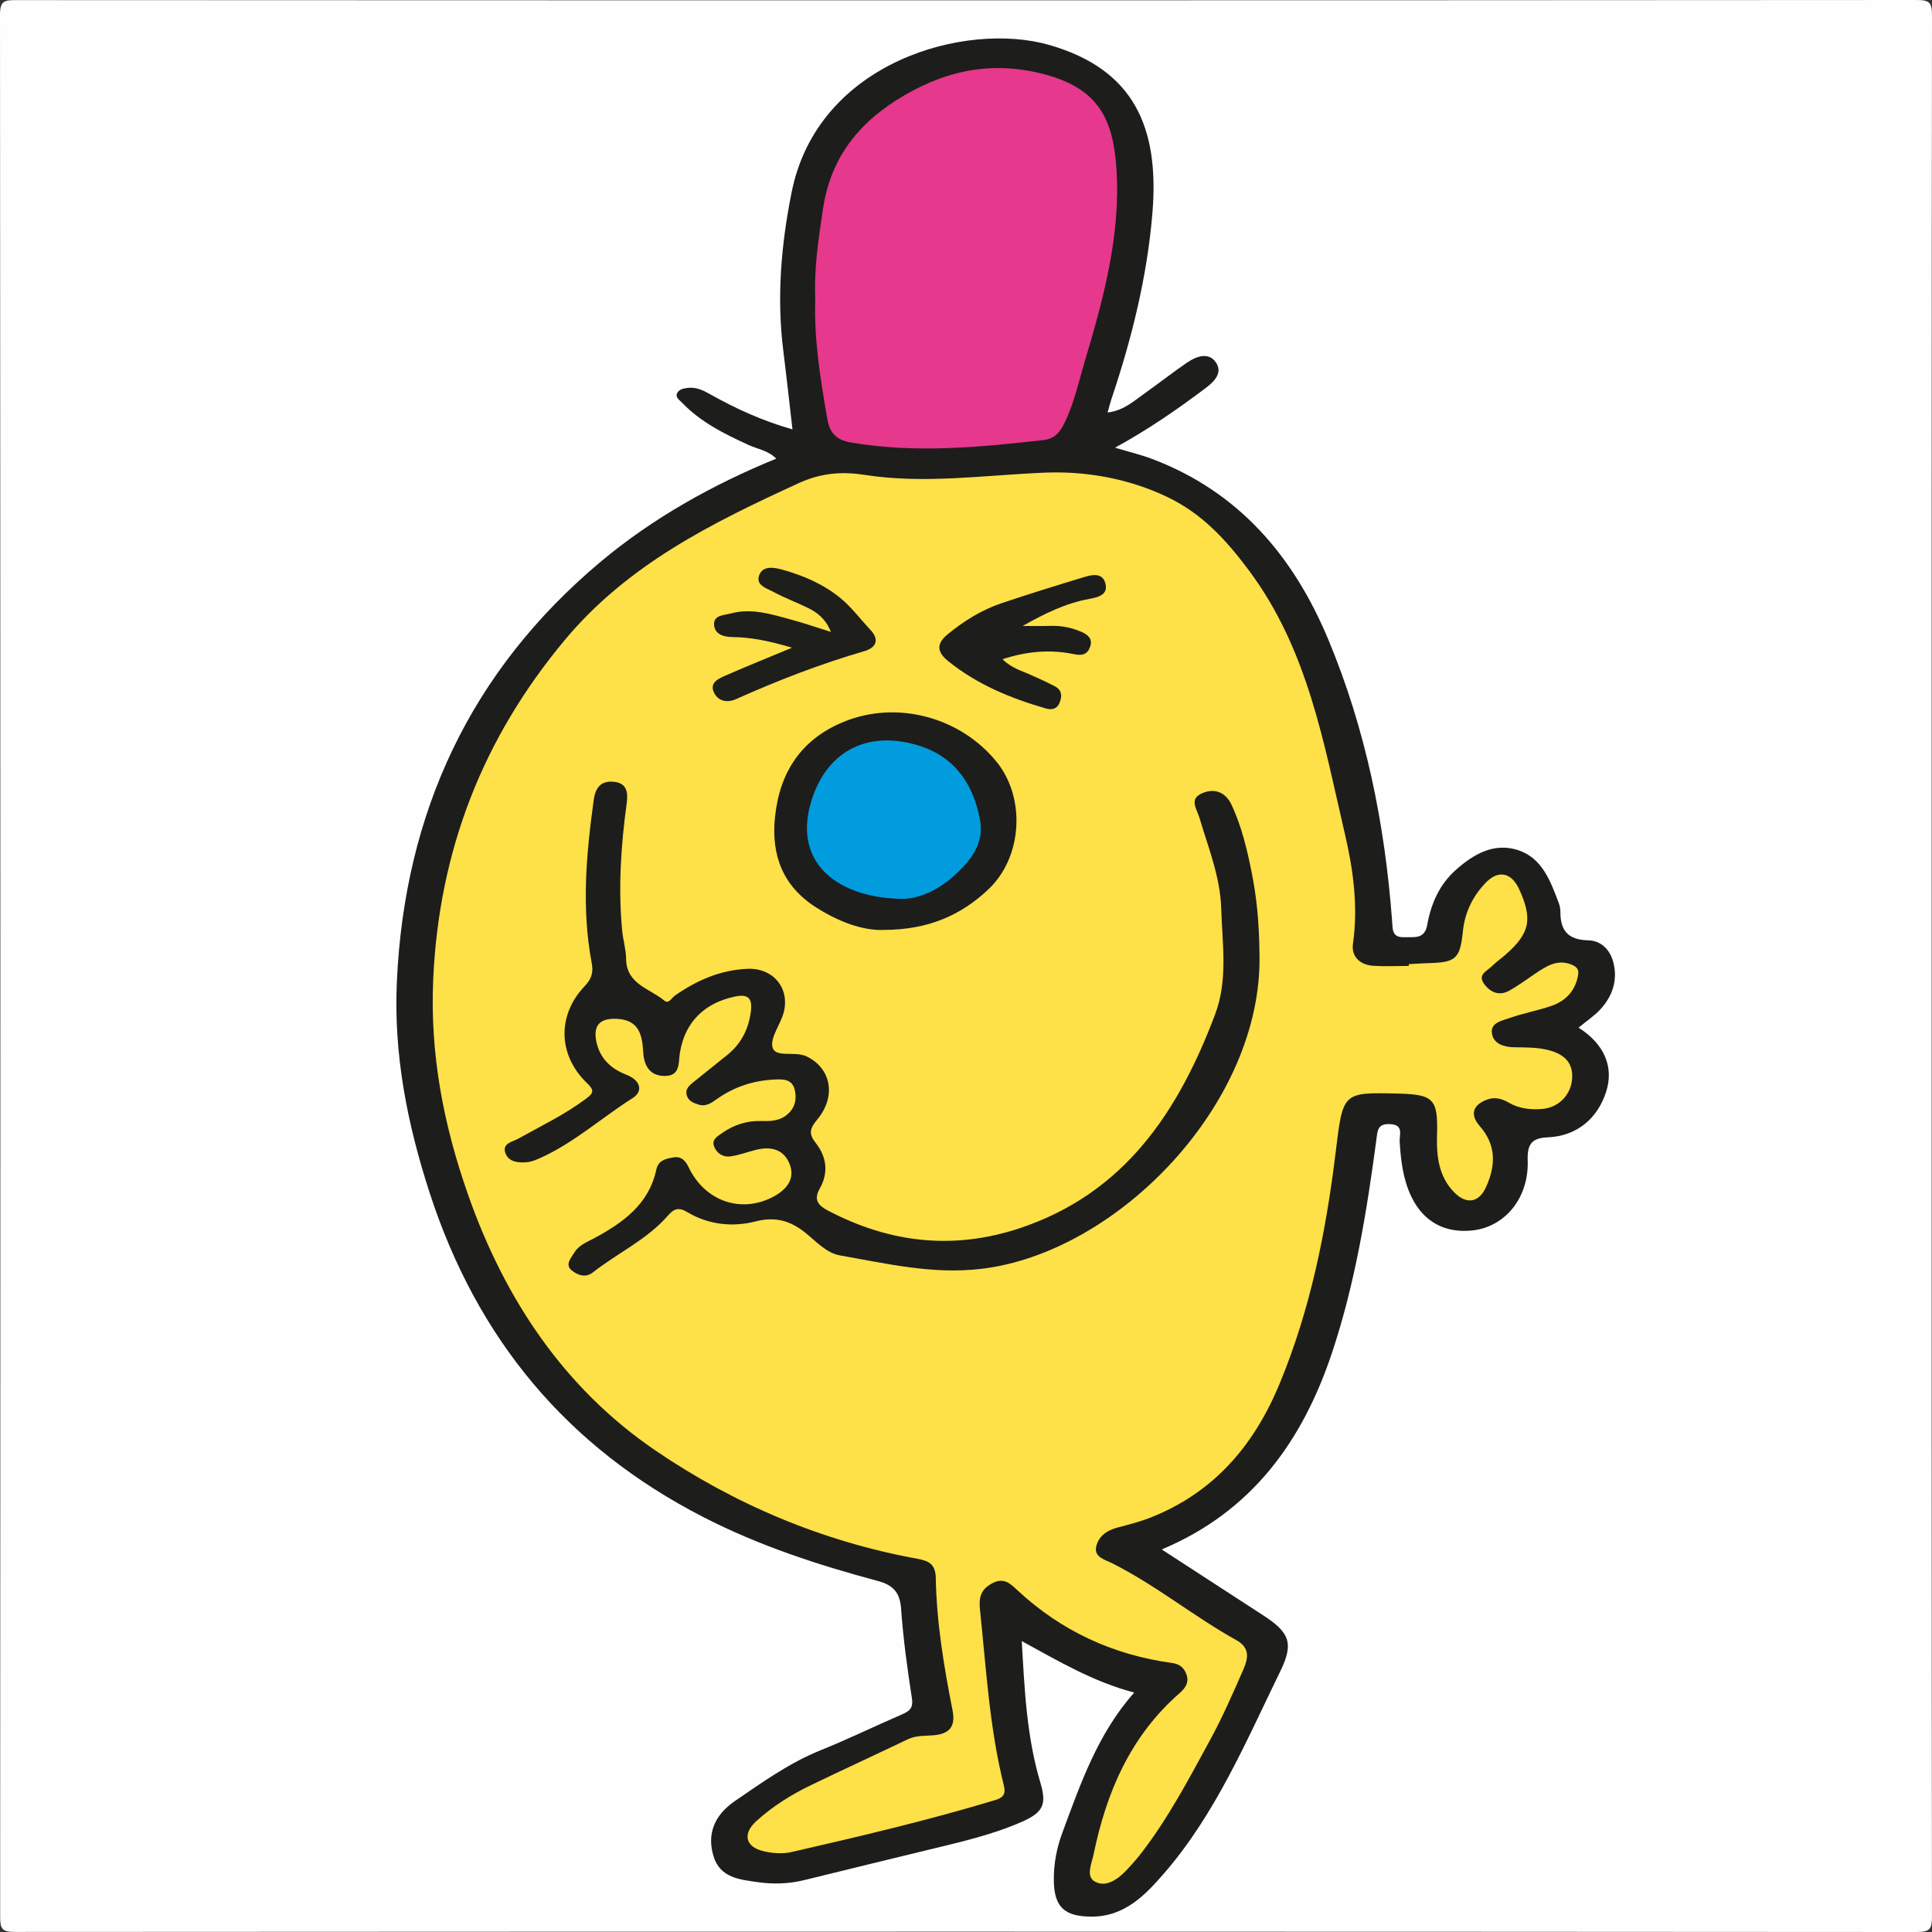 <?xml version="1.0" encoding="utf-8"?>
<!-- Generator: Adobe Illustrator 25.0.1, SVG Export Plug-In . SVG Version: 6.00 Build 0)  -->
<!DOCTYPE svg PUBLIC "-//W3C//DTD SVG 1.1//EN" "http://www.w3.org/Graphics/SVG/1.1/DTD/svg11.dtd">
<svg version="1.1" id="Layer_1" xmlns:x="http://ns.adobe.com/Extensibility/1.0/" xmlns:i="http://ns.adobe.com/AdobeIllustrator/10.0/" xmlns:graph="http://ns.adobe.com/Graphs/1.0/"
	 xmlns="http://www.w3.org/2000/svg" xmlns:xlink="http://www.w3.org/1999/xlink" x="0px" y="0px" width="512px" height="512px"
	 viewBox="0 0 512 512" style="enable-background:new 0 0 512 512;" xml:space="preserve">
<rect x="0" y="0" width="512" height="512" fill="#333333" stroke="none"/>
<style type="text/css">
	.st0{fill:#FEFEFE;}
	.st1{fill:#1D1D1B;}
	.st2{fill:#FEE048;}
	.st3{fill:#E6388C;}
	.st4{fill:#1D1D1C;}
	.st5{fill:#1E1E1A;}
	.st6{fill:#019CDE;}
</style>

<g id="_x36_FK9vW_1_">
	<g>
		<path class="st0" d="M511.91,255.971c0,83.946-0.022,167.892,0.082,251.838c0.004,3.231-0.389,4.193-3.991,4.191
			c-168.059-0.12-336.118-0.116-504.177-0.02c-3.212,0.002-3.784-0.836-3.782-3.869C0.121,340.052,0.129,171.994,0,3.935
			C-0.003,0.183,1.193,0.028,4.271,0.03C172.164,0.108,340.056,0.113,507.949,0c3.496-0.002,4.056,0.791,4.051,4.133
			C511.885,88.079,511.91,172.025,511.91,255.971z"/>
		<path class="st1" d="M418.332,272.341c6.664,4.212,9.469,10.264,7.314,16.984c-2.23,6.952-7.619,11.762-15.535,12.085
			c-4.4,0.18-5.388,2.019-5.257,6.233c0.307,9.863-6.053,17.502-14.626,18.433c-7.365,0.8-13.036-2.324-16.227-8.996
			c-2.195-4.591-2.768-9.525-3.073-14.535c-0.113-1.847,1.19-4.497-2.63-4.647c-3.277-0.128-3.233,1.791-3.534,4.046
			c-2.548,19.123-5.637,38.163-11.757,56.519c-7.78,23.337-21.123,42.07-45.137,52.159c9.15,5.941,18.013,11.692,26.873,17.449
			c7.029,4.568,8.182,7.384,4.543,14.841c-9.024,18.489-17.05,37.626-30.684,53.418c-5.071,5.873-10.599,11.67-19.481,11.596
			c-6.988-0.058-9.73-2.504-9.844-9.483c-0.071-4.357,0.738-8.64,2.247-12.715c4.838-13.057,9.376-26.28,19.061-37.179
			c-10.753-2.818-19.967-8.252-29.805-13.637c0.737,13.015,1.318,25.435,4.921,37.478c1.722,5.755,0.799,7.906-4.89,10.407
			c-7.786,3.423-16.052,5.306-24.279,7.298c-11.131,2.696-22.256,5.414-33.377,8.149c-4.109,1.01-8.321,1.138-12.413,0.539
			c-4.674-0.684-9.906-1.1-11.652-6.864c-1.743-5.752,0.052-10.783,5.721-14.663c7.246-4.958,14.397-10.089,22.662-13.418
			c7.233-2.914,14.257-6.343,21.418-9.439c2.018-0.872,3.196-1.624,2.775-4.335c-1.222-7.885-2.31-15.815-2.868-23.768
			c-0.308-4.391-2.22-6.269-6.242-7.344c-15.892-4.246-31.455-9.353-46.181-16.914c-36.2-18.589-59.969-47.264-72.535-85.992
			c-5.937-18.296-9.533-36.615-8.673-55.8c2.012-44.896,19.544-82.514,54.041-111.398c13.744-11.507,29.541-20.365,46.501-27.3
			c-2.063-2.147-4.917-2.514-7.352-3.631c-6.371-2.922-12.617-6.006-17.564-11.153c-0.677-0.704-1.81-1.394-1.399-2.44
			c0.448-1.141,1.72-1.397,2.942-1.532c2.304-0.256,4.164,0.737,6.077,1.809c6.675,3.74,13.601,6.912,21.599,9.196
			c-0.831-7.153-1.573-13.985-2.426-20.802c-1.775-14.181-0.598-28.12,2.222-42.127c6.968-34.6,46.24-45.33,68.359-38.922
			c22.256,6.447,29.111,21.701,27.238,44.469c-1.391,16.915-5.491,33.389-10.916,49.495c-0.306,0.908-0.527,1.844-0.969,3.412
			c4.283-0.521,6.937-3.031,9.792-5.052c3.796-2.688,7.456-5.571,11.296-8.192c2.443-1.668,5.669-2.835,7.593-0.062
			c1.948,2.808-0.454,5.15-2.821,6.928c-7.437,5.587-15.074,10.876-23.892,15.699c3.747,1.125,6.887,1.862,9.876,2.997
			c22.942,8.713,37.433,25.77,46.643,47.836c9.954,23.847,14.984,48.854,16.907,74.537c0.168,2.246-0.081,4.461,3.161,4.356
			c2.584-0.083,5.452,0.662,6.153-3.245c1.016-5.663,3.213-10.74,7.683-14.68c4.729-4.169,10.061-7.181,16.334-5.166
			c6.463,2.075,8.65,8.262,10.852,14.048c0.289,0.759,0.424,1.623,0.424,2.439c0,4.938,2.131,7.328,7.364,7.432
			c3.358,0.067,5.797,2.432,6.667,5.85c1.209,4.748-0.222,8.915-3.417,12.419C422.591,269.161,420.609,270.456,418.332,272.341z"/>
		<path class="st2" d="M373.341,255.509c1.663-0.089,3.325-0.215,4.989-0.259c7.412-0.195,8.586-1.001,9.348-8.412
			c0.524-5.093,2.606-9.287,5.985-12.835c3.425-3.596,6.921-2.793,8.974,1.733c3.6,7.937,2.787,11.676-3.806,17.399
			c-1.131,0.982-2.385,1.836-3.434,2.897c-1.274,1.289-3.929,2.197-2.079,4.725c1.625,2.221,3.954,3.248,6.562,1.823
			c2.47-1.35,4.738-3.072,7.09-4.638c2.945-1.96,5.837-3.884,9.685-2.233c1.356,0.582,1.783,1.354,1.567,2.652
			c-0.697,4.196-3.265,6.907-7.14,8.235c-3.605,1.236-7.404,1.911-10.994,3.185c-2.021,0.717-5.197,1.231-4.699,4.155
			c0.462,2.712,3.124,3.547,5.873,3.599c2.826,0.053,5.72,0.005,8.454,0.601c3.972,0.866,7.26,2.84,6.92,7.704
			c-0.308,4.408-3.659,7.75-8.086,8.062c-3.013,0.212-5.983-0.101-8.689-1.677c-1.781-1.038-3.63-1.594-5.709-0.839
			c-3.842,1.396-4.691,3.974-1.994,7.044c4.478,5.097,4.212,10.588,1.609,16.266c-1.85,4.037-5.169,4.542-8.333,1.34
			c-4.211-4.261-4.766-9.651-4.607-15.294c0.27-9.585-0.876-10.711-10.585-10.938c-14.521-0.339-14.341-0.317-16.294,15.696
			c-2.561,21.006-6.707,41.633-14.89,61.327c-6.837,16.454-17.568,28.888-34.429,35.451c-2.77,1.078-5.687,1.805-8.57,2.564
			c-2.807,0.739-5.031,2.387-5.573,5.12c-0.538,2.715,2.343,3.365,4.115,4.25c11.656,5.823,21.739,14.166,33.081,20.464
			c3.671,2.038,3.063,4.904,1.857,7.675c-2.783,6.393-5.6,12.804-8.932,18.919c-5.566,10.213-10.994,20.541-18.134,29.804
			c-1.217,1.579-2.552,3.075-3.924,4.523c-2.274,2.402-5.33,4.635-8.306,3.101c-2.618-1.349-0.929-4.843-0.429-7.279
			c3.382-16.448,9.763-31.337,22.756-42.689c1.404-1.226,2.566-2.706,1.924-4.759c-0.585-1.871-1.724-2.964-3.898-3.262
			c-15.588-2.137-29.279-8.432-40.84-19.159c-2.043-1.895-3.755-3.645-6.9-1.914c-2.983,1.641-3.49,3.747-3.147,6.99
			c1.642,15.542,2.497,31.183,6.294,46.429c0.527,2.114,0.176,3.247-2.214,3.969c-17.823,5.383-35.93,9.644-54.062,13.794
			c-2.346,0.537-5.049,0.328-7.42-0.235c-4.77-1.131-5.571-4.586-1.915-7.926c4.327-3.954,9.285-7.05,14.552-9.591
			c8.531-4.116,17.14-8.071,25.686-12.156c2.212-1.057,4.539-0.843,6.847-1.049c4.276-0.382,5.782-2.425,4.952-6.636
			c-2.287-11.6-4.234-23.258-4.441-35.099c-0.063-3.608-1.893-4.49-4.779-5.014c-25.26-4.589-48.71-14.518-69.592-28.767
			c-24.078-16.429-39.842-40.017-49.581-67.749c-6.539-18.62-10.127-37.376-9.228-57.165c1.542-33.96,13.057-63.689,34.892-89.854
			c16.719-20.034,39.058-31.027,61.944-41.527c5.618-2.577,11.084-3.196,17.457-2.203c15.851,2.471,31.763,0.083,47.685-0.587
			c10.85-0.457,22.321,1.507,32.72,6.526c9.14,4.412,15.431,11.296,21.484,19.404c15.653,20.97,19.842,45.865,25.505,70.189
			c2.144,9.21,3.457,18.971,2.052,28.741c-0.484,3.363,1.855,5.575,5.316,5.818c3.145,0.221,6.318,0.047,9.479,0.047
			C373.343,255.826,373.342,255.668,373.341,255.509z"/>
		<path class="st3" d="M216.056,79.222c-0.363-8.03,0.854-15.916,2.034-23.823c1.895-12.694,8.568-21.926,19.333-28.768
			c12.119-7.703,24.71-10.691,38.934-7.051c14.431,3.693,18.635,11.556,19.519,25.189c1.134,17.496-3.409,34.274-8.36,50.865
			c-1.658,5.557-2.857,11.275-5.461,16.547c-1.186,2.4-2.595,4.103-5.441,4.426c-17.034,1.934-34.048,3.582-51.164,0.649
			c-3.892-0.667-5.593-2.601-6.229-6.325C217.424,100.428,215.683,89.934,216.056,79.222z"/>
		<path class="st1" d="M333.775,252.769c0.936,39.558-37.479,79.159-73.656,83.481c-12.999,1.553-25.118-1.396-37.495-3.548
			c-3.775-0.656-6.493-3.928-9.513-6.258c-3.902-3.011-7.765-4.07-12.946-2.743c-5.975,1.53-12.359,0.894-17.891-2.409
			c-2.399-1.432-3.586-1.071-5.31,0.901c-5.56,6.36-13.326,9.882-19.855,15.012c-1.972,1.549-4.063,0.672-5.536-0.493
			c-1.973-1.56-0.233-3.328,0.665-4.812c1.176-1.944,3.284-2.706,5.184-3.732c7.631-4.12,14.514-8.96,16.504-18.184
			c0.538-2.495,2.477-2.899,4.449-3.243c2.128-0.372,3.22,0.723,4.149,2.652c4.284,8.899,13.803,12.288,22.387,7.769
			c3.115-1.64,5.9-4.411,4.425-8.468c-1.495-4.112-4.988-4.983-9.015-3.972c-2.255,0.566-4.463,1.418-6.748,1.736
			c-1.959,0.273-3.65-0.815-4.346-2.685c-0.67-1.8,0.927-2.649,2.131-3.496c3.083-2.168,6.483-3.292,10.301-3.194
			c2.159,0.056,4.399,0.04,6.288-1.211c2.498-1.654,3.319-4.157,2.691-6.974c-0.681-3.053-3.247-2.919-5.612-2.797
			c-5.442,0.28-10.447,1.94-14.915,5.067c-1.534,1.073-2.978,2.198-4.996,1.554c-1.278-0.408-2.552-0.86-3.064-2.295
			c-0.557-1.56,0.382-2.558,1.425-3.412c3.091-2.529,6.25-4.975,9.344-7.5c3.661-2.988,5.608-6.88,6.181-11.569
			c0.415-3.399-0.748-4.57-4.184-3.858c-8.213,1.702-13.355,6.864-14.644,14.961c-0.425,2.667,0.189,6.143-4.112,6.09
			c-4.102-0.051-5.433-3.06-5.607-6.379c-0.252-4.821-1.311-8.519-7.097-8.761c-4.412-0.185-6.207,1.775-5.314,6.056
			c0.941,4.515,3.928,7.211,8.009,8.79c3.565,1.379,4.566,4.28,1.59,6.169c-8.14,5.167-15.383,11.72-24.24,15.765
			c-1.2,0.548-2.487,1.103-3.773,1.219c-2.191,0.197-4.718-0.03-5.628-2.255c-1.117-2.734,1.774-3.106,3.354-3.987
			c6.098-3.4,12.41-6.419,18.033-10.64c1.848-1.387,2.21-2.146,0.233-4.028c-7.744-7.372-8.047-18.002-0.694-25.721
			c1.863-1.956,2.357-3.649,1.887-6.133c-2.736-14.438-1.466-28.842,0.526-43.233c0.414-2.989,1.67-5.065,5.082-4.838
			c3.713,0.247,4.058,2.777,3.665,5.667c-1.53,11.241-2.291,22.51-1.2,33.838c0.239,2.475,1.013,4.924,1.033,7.389
			c0.057,6.824,6.294,7.888,10.143,11.128c1.155,0.972,1.969-0.773,2.818-1.362c5.857-4.065,12.153-6.829,19.398-7.078
			c6.442-0.222,10.949,4.899,9.49,11.254c-0.771,3.357-3.836,7.043-3.004,9.675c0.852,2.692,5.94,0.82,8.996,2.287
			c6.42,3.082,8.002,10.5,2.803,16.744c-1.968,2.363-2.302,3.776-0.421,6.151c2.939,3.709,3.48,7.899,1.106,12.114
			c-1.678,2.979-0.473,4.45,2.162,5.838c16.398,8.634,33.395,10.545,51.062,4.604c27.619-9.287,41.82-30.83,51.517-56.515
			c3.491-9.247,1.929-18.661,1.646-28.099c-0.255-8.504-3.442-16.174-5.778-24.109c-0.654-2.221-2.822-4.895,0.63-6.43
			c3.343-1.486,6.302-0.351,7.894,3.05c2.619,5.597,4.053,11.605,5.268,17.614C333.005,237.605,333.698,244.404,333.775,252.769z"/>
		<path class="st4" d="M234.342,246.439c-5.619,0.258-12.083-2.151-18.075-5.972c-8.79-5.604-11.935-13.793-10.883-23.948
			c1.237-11.946,7.008-20.643,18.216-25.233c14.126-5.786,30.948-1.243,40.554,10.665c7.722,9.573,6.774,25.218-2.164,33.679
			C254.717,242.513,246.119,246.371,234.342,246.439z"/>
		<path class="st1" d="M265.673,174.692c2.433,2.424,5.181,3.088,7.651,4.231c2.105,0.973,4.237,1.898,6.283,2.983
			c1.811,0.96,1.903,2.597,1.205,4.304c-0.695,1.699-2.056,2.001-3.696,1.526c-9.313-2.695-18.148-6.34-25.802-12.501
			c-3.11-2.503-3.19-4.684-0.09-7.213c4.288-3.498,8.932-6.389,14.165-8.156c7.22-2.437,14.506-4.687,21.798-6.902
			c2.128-0.646,4.891-1.306,5.717,1.517c0.919,3.137-1.871,3.802-4.212,4.229c-6.271,1.143-11.919,3.911-17.663,7.173
			c2.458,0,4.919,0.06,7.375-0.016c2.878-0.089,5.617,0.456,8.231,1.606c1.626,0.716,2.959,1.781,2.294,3.817
			c-0.676,2.067-2.016,2.55-4.273,2.078C278.449,172.072,272.29,172.542,265.673,174.692z"/>
		<path class="st5" d="M209.9,171.648c-5.935-1.754-10.777-2.775-15.786-2.82c-2.372-0.021-4.706-0.753-4.878-3.242
			c-0.18-2.598,2.616-2.518,4.4-3.004c5.576-1.519,10.878,0.232,16.169,1.659c3.175,0.856,6.288,1.939,10.407,3.225
			c-1.497-3.643-3.71-5.175-6.145-6.383c-2.975-1.475-6.125-2.61-9.037-4.192c-1.756-0.954-4.78-1.747-3.861-4.38
			c0.945-2.706,3.946-2.156,6.14-1.547c5.623,1.563,11.008,3.879,15.511,7.617c2.919,2.423,5.244,5.559,7.861,8.351
			c2.584,2.757,1.278,4.786-1.567,5.612c-11.683,3.389-22.972,7.774-34.061,12.731c-2.5,1.117-4.887,0.472-5.923-1.927
			c-1.062-2.457,1.323-3.523,3.105-4.304C197.679,176.659,203.196,174.438,209.9,171.648z"/>
		<path class="st6" d="M237.912,238.178c-16.204-0.618-28.094-9.71-22.776-26.306c4.202-13.116,15.282-18.62,28.92-14.091
			c9.254,3.074,14.008,10.38,15.67,19.586c1.123,6.222-2.568,10.832-6.86,14.692C248.274,236.19,242.837,238.548,237.912,238.178z"
			/>
	</g>
</g>
</svg>
